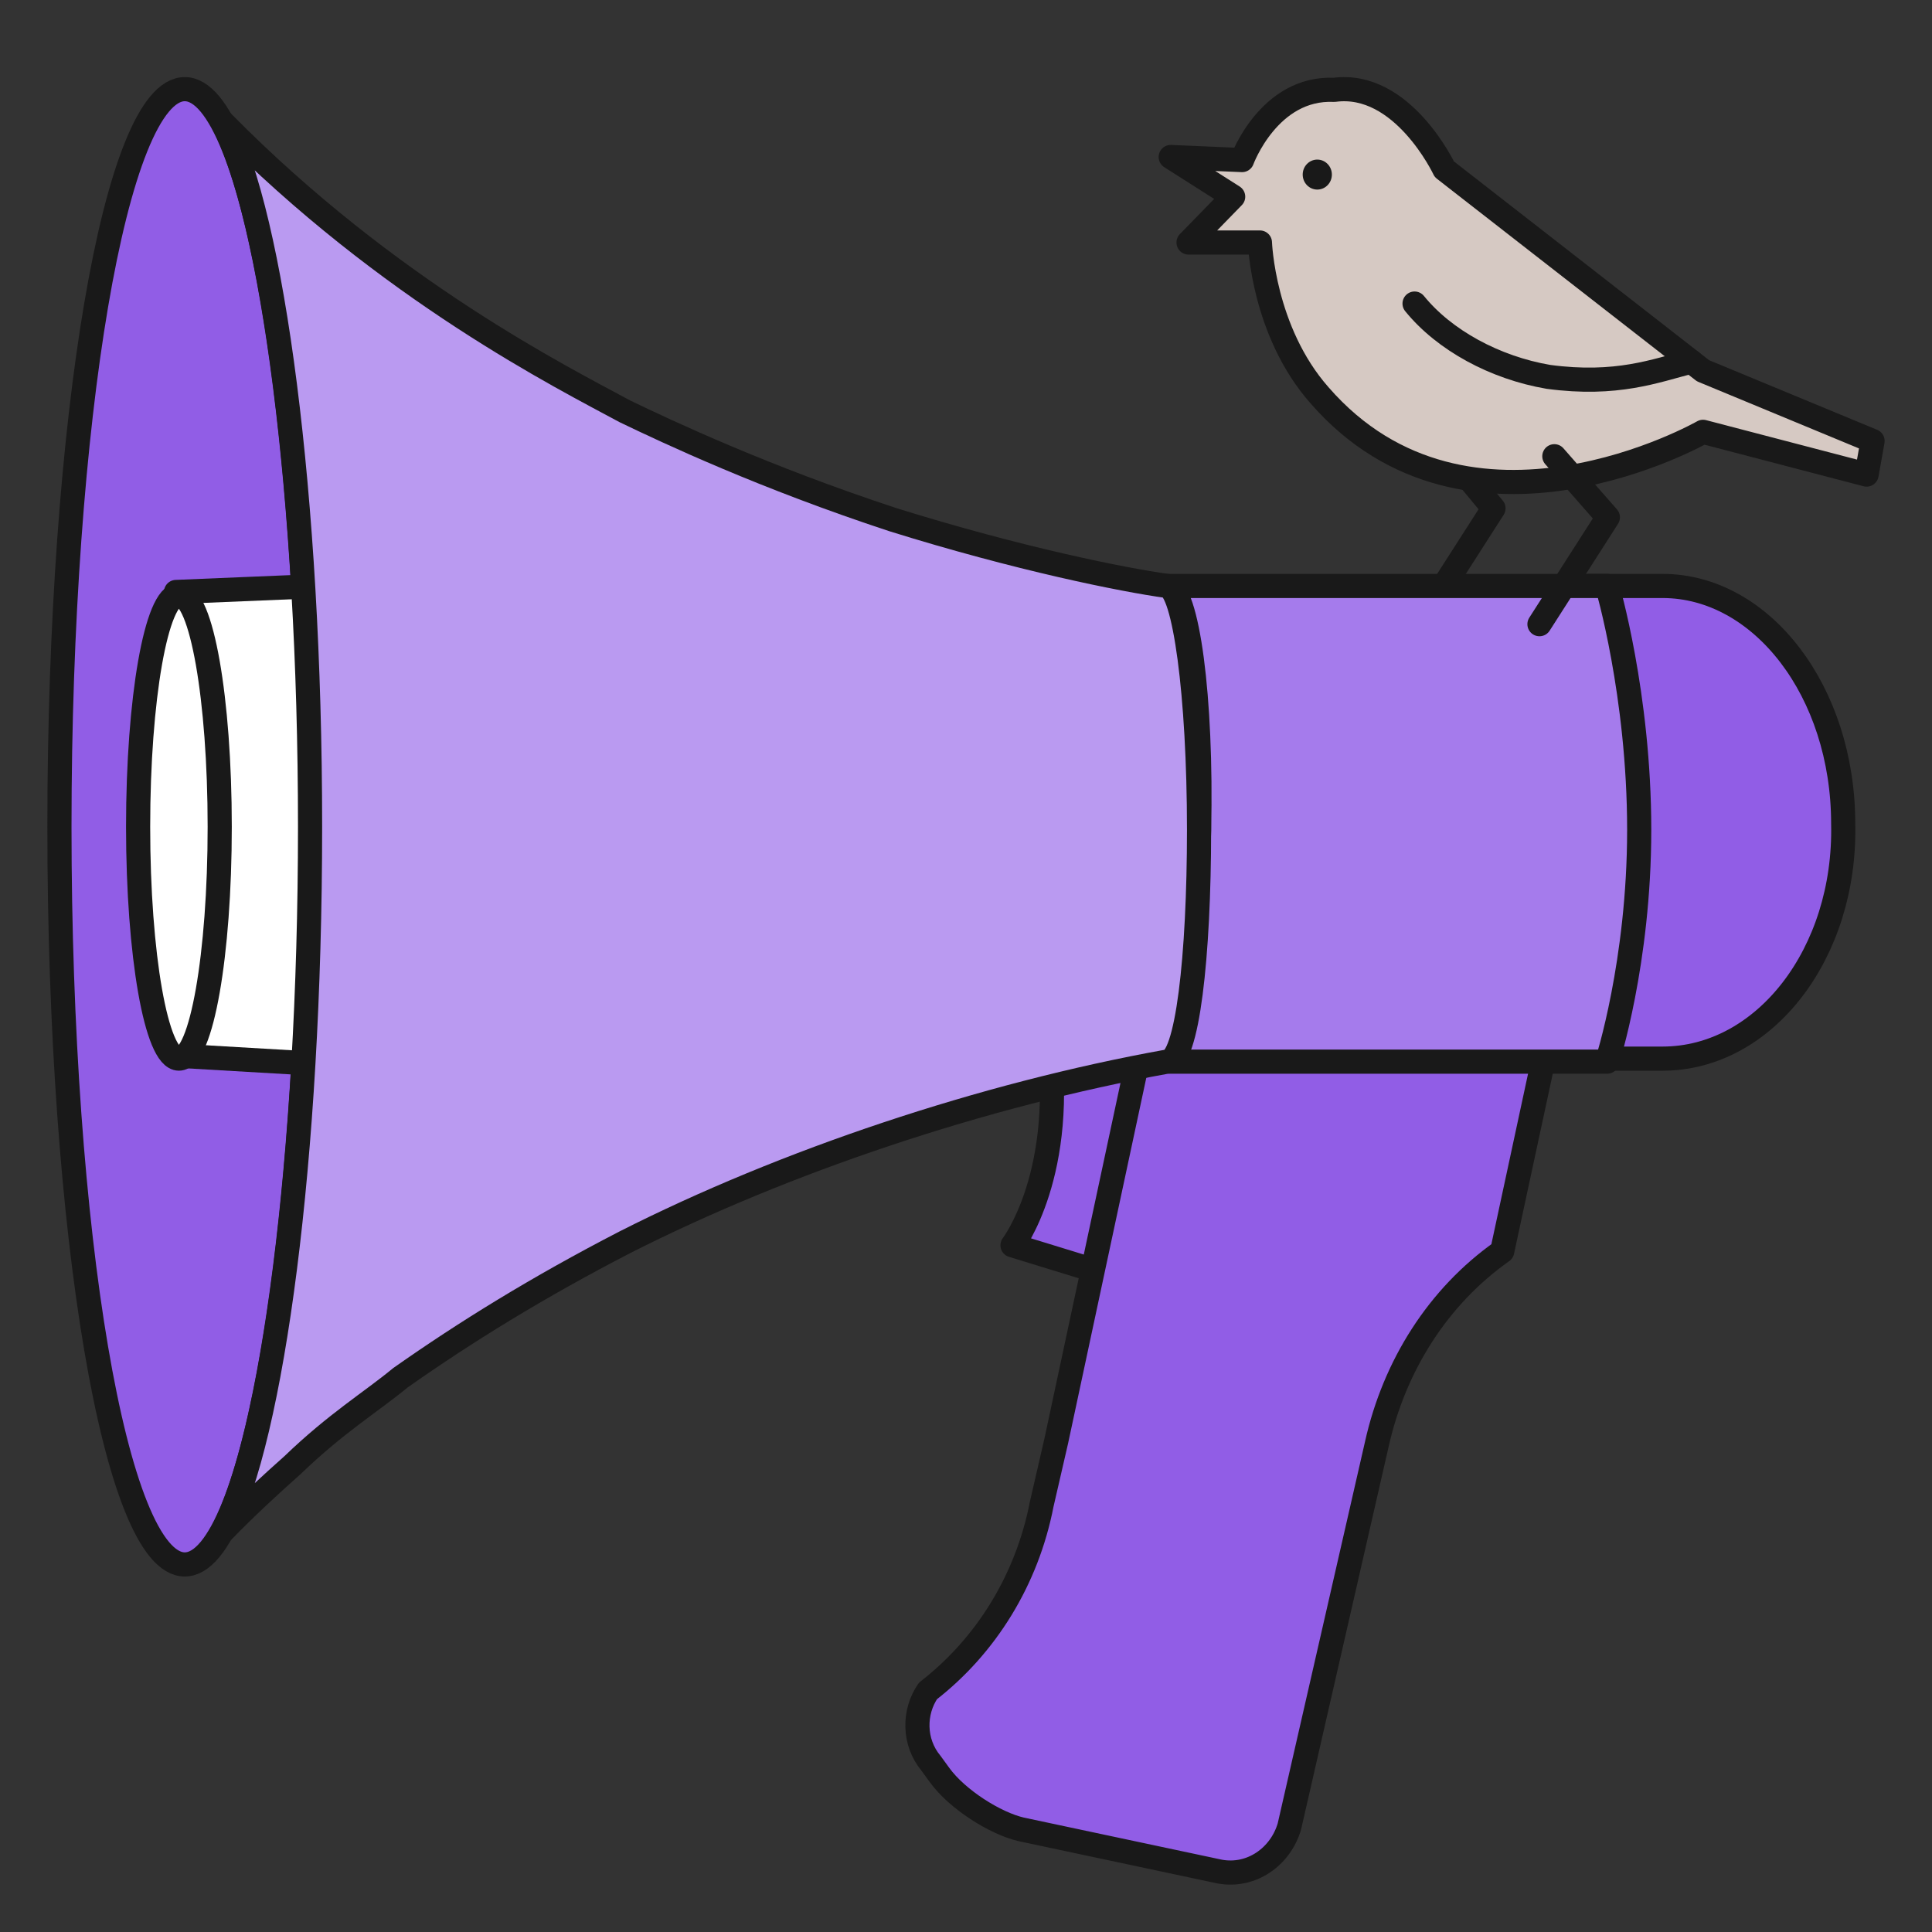<?xml version="1.0" encoding="UTF-8"?> <svg xmlns="http://www.w3.org/2000/svg" width="80" height="80" viewBox="0 0 80 80" fill="none"><rect x="0" y="0" width="80" height="80" fill="#333333" stroke="none"/> <path d="M59.791 18.574L61.842 21.049L59.066 25.382" stroke="#191919" stroke-miterlimit="10" stroke-linecap="round" stroke-linejoin="round"></path> <path d="M7.651 64.78C10.517 64.78 12.84 51.105 12.84 34.236C12.84 17.367 10.517 3.692 7.651 3.692C4.784 3.692 2.461 17.367 2.461 34.236C2.461 51.105 4.784 64.78 7.651 64.78Z" fill="#915DE6" stroke="#191919" stroke-miterlimit="10" stroke-linecap="round" stroke-linejoin="round"></path> <path d="M7.289 24.512L22.255 23.889V44.584L7.289 43.711V24.512Z" fill="white" stroke="#191919" stroke-miterlimit="10" stroke-linecap="round" stroke-linejoin="round"></path> <path d="M43.374 42.713C44.219 48.573 41.926 51.565 41.926 51.565L46.391 52.936L48.564 42.713L42.771 40.345C42.771 40.345 43.253 41.591 43.374 42.713Z" fill="#915DE6" stroke="#191919" stroke-miterlimit="10" stroke-linecap="round" stroke-linejoin="round"></path> <path d="M62.565 39.472L48.324 38.226L43.737 59.669L43.134 62.287C42.53 65.403 40.841 68.146 38.427 70.016C37.823 70.889 37.823 72.135 38.547 73.008L38.91 73.507C39.634 74.504 41.203 75.501 42.289 75.751L50.496 77.496C51.824 77.745 53.03 76.873 53.392 75.626L57.013 59.793C57.737 56.552 59.548 53.684 62.203 51.814L64.858 39.472H62.565Z" fill="#915DE6" stroke="#191919" stroke-miterlimit="10" stroke-linecap="round" stroke-linejoin="round"></path> <path d="M68.84 43.836H65.944C61.84 43.836 58.461 39.472 58.461 33.987C58.461 28.626 61.84 24.263 65.944 24.263H68.84C72.944 24.263 76.323 28.626 76.323 34.111C76.444 39.472 73.065 43.836 68.84 43.836Z" fill="#915DE6" stroke="#191919" stroke-miterlimit="10" stroke-linecap="round" stroke-linejoin="round"></path> <path d="M48.445 43.96C49.048 43.96 49.531 39.347 49.652 34.361C49.773 28.875 49.169 24.387 48.324 24.263H66.549C66.549 24.263 67.876 28.751 67.876 34.361C67.876 39.846 66.549 43.96 66.549 43.96C66.549 43.96 51.945 43.96 48.445 43.96Z" fill="#A57BEC" stroke="#191919" stroke-miterlimit="10" stroke-linecap="round" stroke-linejoin="round"></path> <path d="M48.323 24.262C46.512 24.013 42.167 23.14 36.978 21.52C31.667 19.774 27.684 17.904 25.874 17.032C23.34 15.66 16.098 12.045 9.219 5.063C11.271 8.928 12.839 20.522 12.839 34.236C12.839 47.949 11.271 59.544 9.219 63.408C10.184 62.411 11.271 61.414 12.115 60.666C13.926 58.92 15.374 58.047 16.581 57.05C19.236 55.18 22.253 53.31 25.874 51.44C32.512 48.074 40.719 45.331 48.323 43.96C49.167 43.96 49.65 39.597 49.65 34.361C49.65 28.75 49.047 24.387 48.323 24.262Z" fill="#BA9AF1" stroke="#191919" stroke-miterlimit="10" stroke-linecap="round" stroke-linejoin="round"></path> <path d="M7.408 43.835C8.342 43.835 9.098 39.537 9.098 34.236C9.098 28.934 8.342 24.636 7.408 24.636C6.475 24.636 5.719 28.934 5.719 34.236C5.719 39.537 6.475 43.835 7.408 43.835Z" fill="white" stroke="#191919" stroke-miterlimit="10" stroke-linecap="round" stroke-linejoin="round"></path> <path d="M70.519 17.881C70.519 17.881 60.791 23.444 54.634 16.363C52.294 13.708 52.171 10.042 52.171 10.042H49.215L51.063 8.145L48.477 6.501L51.432 6.628C51.432 6.628 52.54 3.593 55.249 3.72C58.082 3.341 59.806 7.007 59.806 7.007L70.519 15.352L77.539 18.26L77.292 19.651L70.519 17.881Z" fill="#D6C9C3" stroke="#191919" stroke-miterlimit="10" stroke-linecap="round" stroke-linejoin="round"></path> <path d="M70.027 14.973C68.549 15.352 66.948 15.984 64.116 15.605C61.899 15.226 59.806 14.088 58.574 12.57" stroke="#191919" stroke-miterlimit="10" stroke-linecap="round" stroke-linejoin="round"></path> <path d="M64.362 18.892L66.578 21.421L63.746 25.846" stroke="#191919" stroke-miterlimit="10" stroke-linecap="round" stroke-linejoin="round"></path> <ellipse cx="54.546" cy="7.229" rx="0.604" ry="0.621" fill="#191919"></ellipse> </svg> 